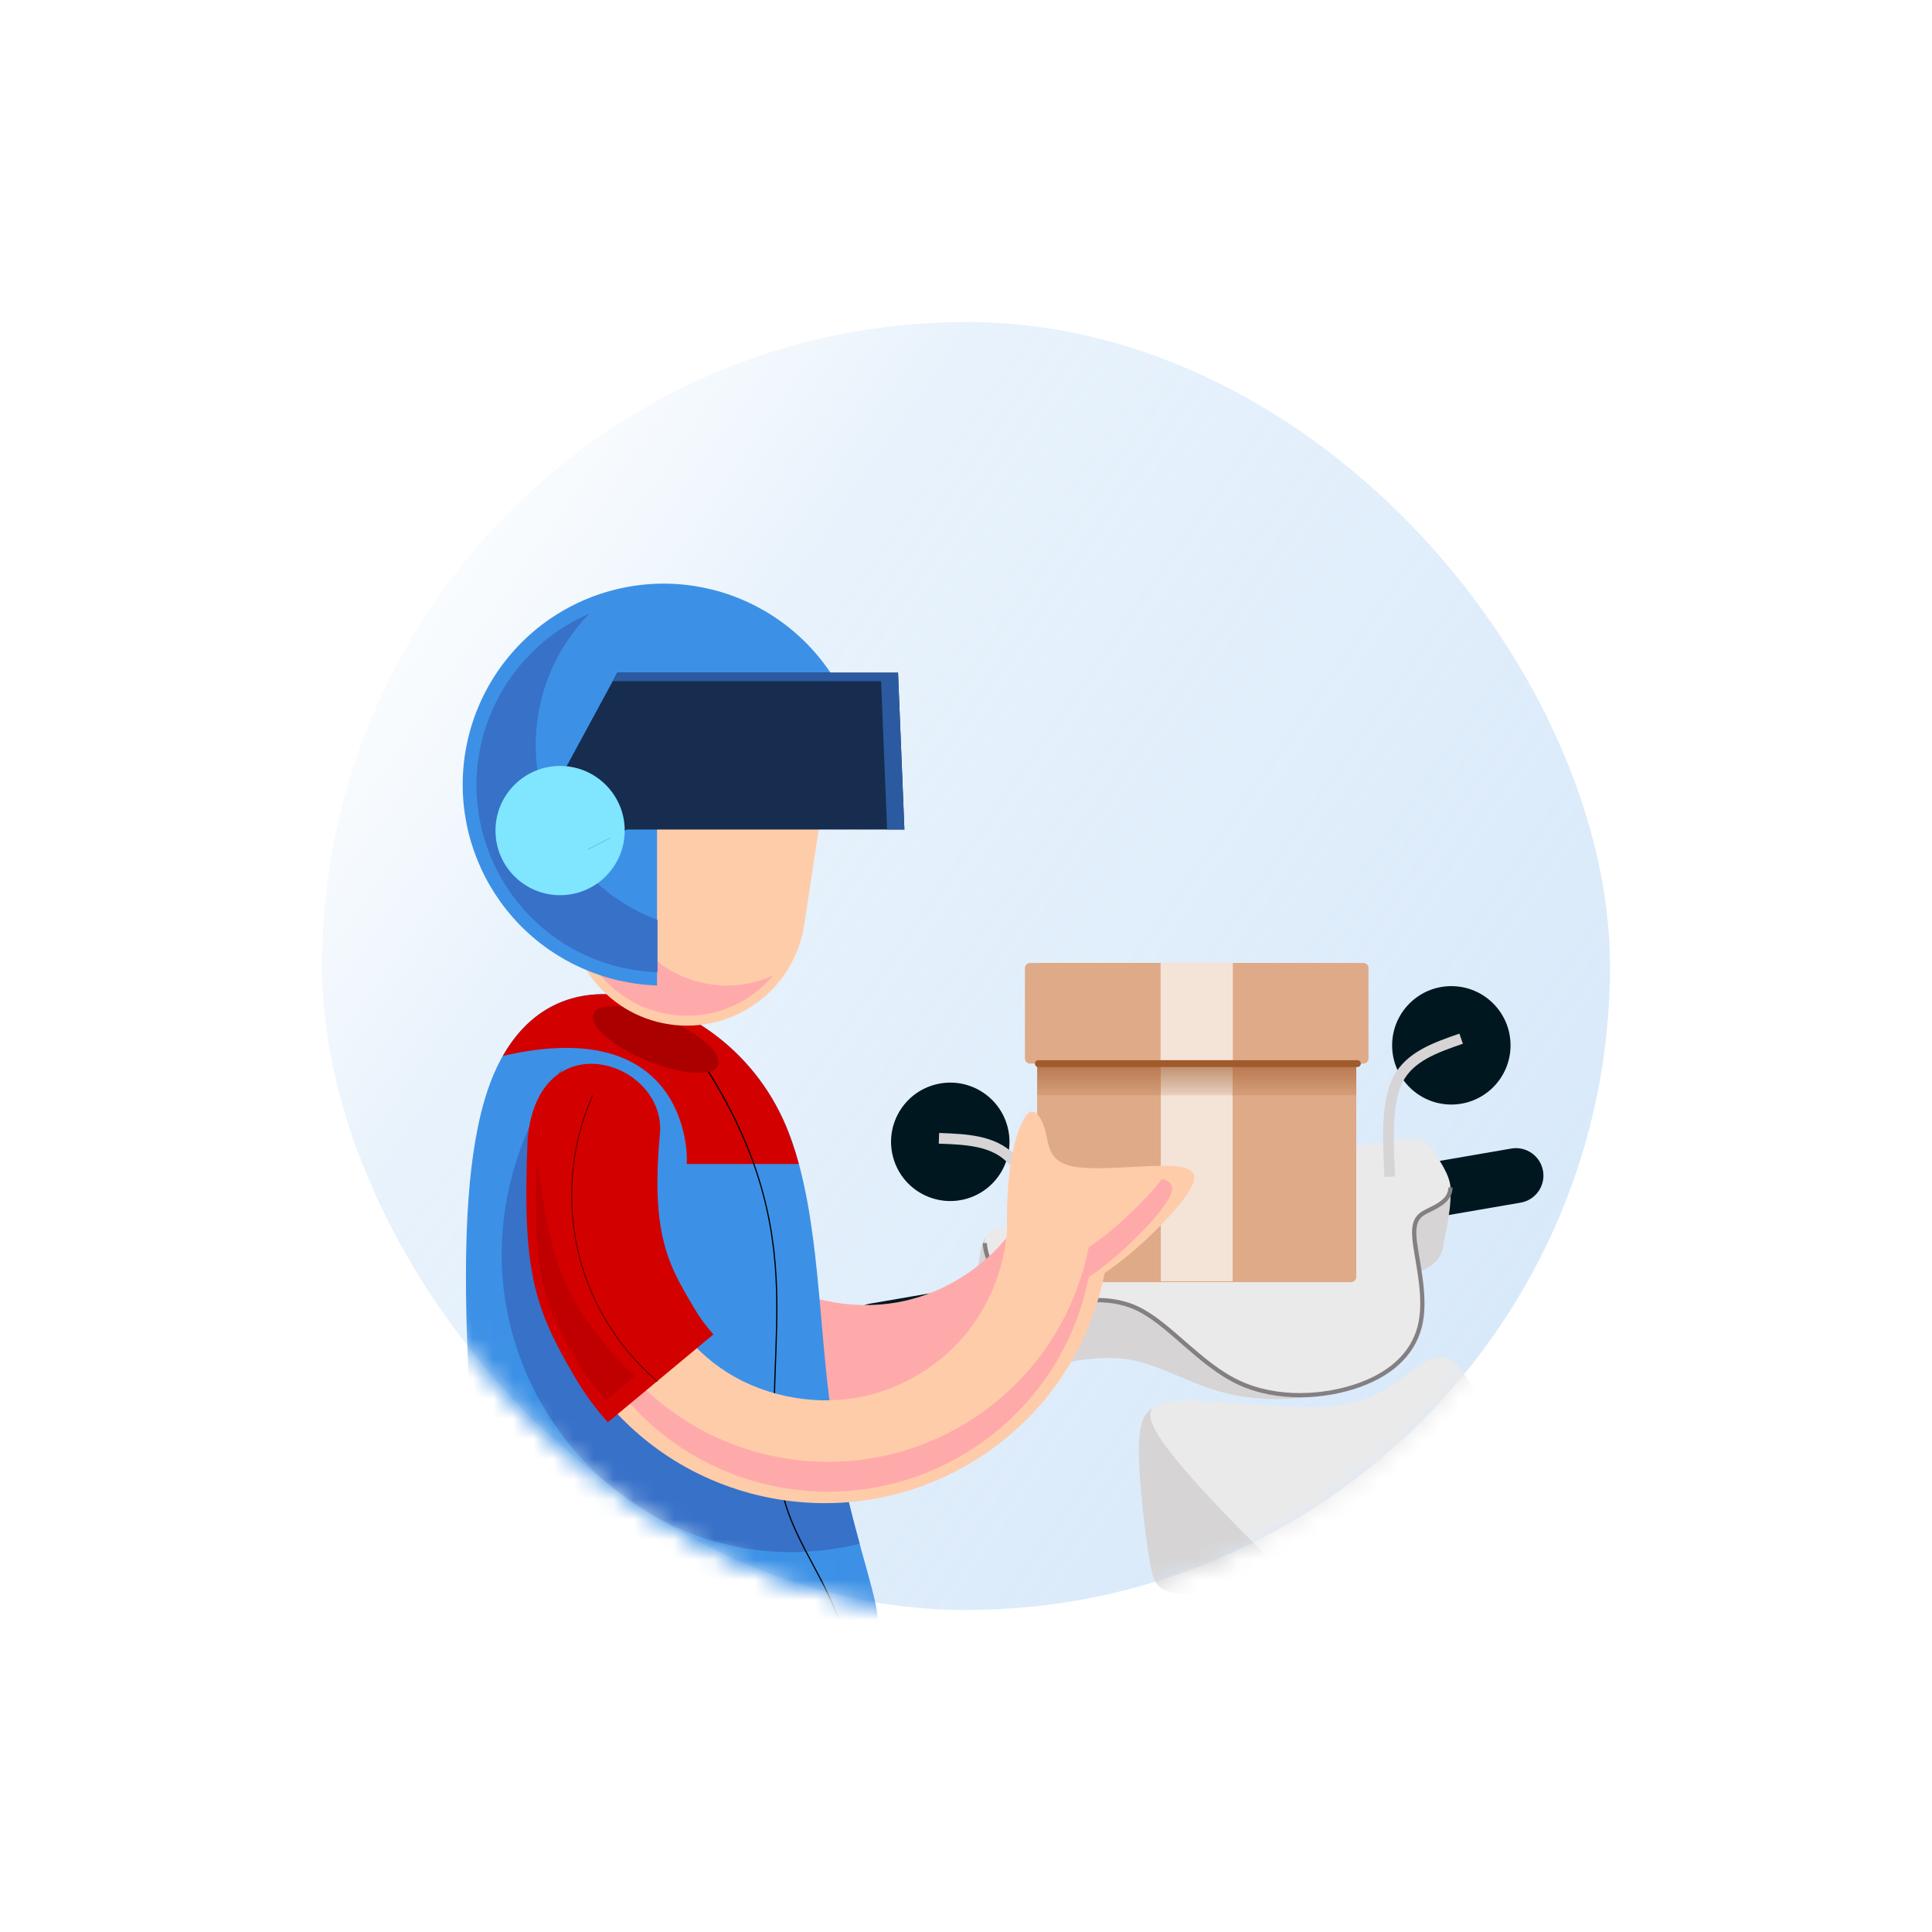<svg width="96" height="96" viewBox="0 0 96 96" fill="none" xmlns="http://www.w3.org/2000/svg">
<g filter="url(#filter0_d)">
<rect x="76" y="72" width="64" height="64" rx="32" transform="rotate(180 76 72)" fill="white"/>
<rect x="76" y="72" width="64" height="64" rx="32" transform="rotate(180 76 72)" fill="url(#paint0_linear)"/>
<mask id="mask0" mask-type="alpha" maskUnits="userSpaceOnUse" x="12" y="8" width="64" height="64">
<rect x="76" y="72" width="64" height="64" rx="32" transform="rotate(180 76 72)" fill="#C4C4C4"/>
<rect x="76" y="72" width="64" height="64" rx="32" transform="rotate(180 76 72)" fill="url(#paint1_linear)"/>
</mask>
<g mask="url(#mask0)">
<path d="M71.097 49.071L65.49 50.036C64.748 50.163 64.25 50.869 64.377 51.611C64.505 52.353 65.21 52.852 65.953 52.724L71.559 51.759C72.302 51.631 72.8 50.926 72.672 50.184C72.544 49.441 71.839 48.943 71.097 49.071Z" fill="#00171F"/>
<path d="M48.563 55.182C52.191 54.328 59.042 52.785 62.569 52.087C66.006 51.363 67.537 50.57 67.919 50.658C68.314 51.173 67.877 53.043 67.685 54.034C67.573 54.611 67.124 54.915 66.656 55.145C66.188 55.375 65.82 55.54 65.894 56.027C65.967 56.514 66.481 57.322 66.215 58.268C65.949 59.214 64.902 60.297 63.184 60.922C61.467 61.547 59.079 61.712 57.141 61.28C55.203 60.849 53.715 59.82 52.108 59.553C50.501 59.287 48.774 59.783 47.644 59.893C46.514 60.004 45.982 59.728 45.495 59.076C45.008 58.424 44.567 57.395 44.549 56.798C44.54 56.494 44.527 53.595 45.108 53.366C45.667 53.147 46.784 55.6 48.563 55.182V55.182Z" fill="#D6D4D5"/>
<path d="M48.949 52.151C52.576 51.296 59.428 49.753 62.955 49.056C66.481 48.358 66.684 48.504 67.078 49.019C67.473 49.533 68.061 50.415 68.07 51.002C68.08 51.59 67.51 51.884 67.042 52.114C66.573 52.343 66.206 52.509 66.28 53.483C66.353 54.457 66.867 56.237 66.601 57.67C66.335 59.103 65.288 60.187 63.57 60.811C61.852 61.436 59.465 61.601 57.53 60.687C55.595 59.773 54.101 57.762 52.494 57.009C50.886 56.256 49.16 56.752 48.03 56.862C46.9 56.972 46.368 56.697 45.881 56.045C45.394 55.392 44.953 54.364 44.935 53.767C44.917 53.17 45.321 53.005 48.949 52.151V52.151Z" fill="#EBEAEA"/>
<path d="M57.775 64.315C57.138 63.523 57.112 63.445 56.515 63.146C55.919 62.848 54.748 62.328 54.073 62.1C53.398 61.873 53.216 61.938 53.008 62.185C52.8 62.432 52.566 62.86 52.592 64.322C52.618 65.784 52.904 68.276 53.138 69.614C53.371 70.952 53.579 71.16 55.404 71.257C57.229 71.355 60.684 71.355 62.285 71.228C63.886 71.102 63.633 70.848 63.093 70.309C62.554 69.77 61.73 68.945 60.694 67.78C59.658 66.614 58.411 65.107 57.775 64.315Z" fill="#D6D4D5"/>
<path d="M59.885 70.166C58.242 68.705 55.268 65.666 53.962 63.912C52.657 62.159 53.021 61.691 54.527 61.62C56.034 61.548 58.684 61.873 60.58 61.912C62.477 61.951 63.62 61.704 64.62 61.159C65.62 60.613 66.477 59.769 67.185 59.522C67.893 59.275 68.451 59.626 69.229 61.042C70.007 62.458 71.005 64.94 71.563 66.771C72.122 68.603 72.241 69.784 72.275 70.433C72.309 71.082 72.257 71.199 70.553 71.27C68.849 71.342 65.503 71.368 63.672 71.439C61.84 71.511 61.528 71.627 59.885 70.166Z" fill="#EBEAEA"/>
<path d="M44.834 55.812L39.227 56.777C38.485 56.905 37.986 57.61 38.114 58.352C38.242 59.095 38.947 59.593 39.69 59.465L45.296 58.501C46.038 58.373 46.537 57.668 46.409 56.925C46.281 56.183 45.576 55.685 44.834 55.812Z" fill="#00171F"/>
<path d="M68.116 46.884C69.74 46.884 71.058 45.567 71.058 43.942C71.058 42.317 69.74 41 68.116 41C66.491 41 65.174 42.317 65.174 43.942C65.174 45.567 66.491 46.884 68.116 46.884Z" fill="#00171F"/>
<path d="M68.603 43.611C67.33 44.053 66.057 44.494 65.466 45.637C64.875 46.78 64.966 48.625 65.057 50.469" stroke="#D6D4D5" stroke-width="0.531" stroke-linejoin="round"/>
<path d="M44.081 51.549C42.527 52.025 40.882 51.152 40.406 49.599C39.929 48.045 40.803 46.4 42.356 45.924C43.91 45.447 45.555 46.321 46.031 47.874C46.507 49.428 45.634 51.073 44.081 51.549Z" fill="#00171F"/>
<path d="M42.656 48.562C44.002 48.612 45.348 48.661 46.248 49.581C47.148 50.5 47.602 52.29 48.056 54.08" stroke="#D6D4D5" stroke-width="0.531" stroke-linejoin="round"/>
<path d="M68.07 51.003C68.08 51.59 67.51 51.884 67.042 52.114C66.573 52.344 66.206 52.509 66.28 53.483C66.353 54.457 66.867 56.238 66.601 57.67C66.335 59.103 65.288 60.187 63.57 60.812C61.852 61.436 59.465 61.602 57.53 60.688C55.595 59.774 54.101 57.763 52.494 57.009C50.886 56.256 49.16 56.752 48.03 56.862C46.9 56.973 46.368 56.697 45.881 56.045C45.394 55.393 44.953 54.364 44.935 53.767" stroke="#847F82" stroke-width="0.212"/>
<path d="M49.26 42.499C49.532 42.491 49.788 42.935 49.923 43.456C50.103 44.15 50.068 44.979 51.285 45.223C52.502 45.468 55.006 45.123 56.276 45.204C57.547 45.285 57.601 45.79 56.772 46.88C55.967 47.939 54.33 49.548 52.875 50.515C52.406 52.887 51.336 55.12 49.76 56.971C47.796 59.279 45.121 60.907 42.169 61.592C38.523 62.439 34.643 61.796 31.465 59.818C28.287 57.84 25.998 54.643 25.148 50.997L30.114 49.839C30.646 52.122 32.171 54.249 34.161 55.488C36.152 56.727 38.733 57.155 41.017 56.625C42.879 56.192 44.639 55.121 45.878 53.665C47.118 52.209 47.895 50.3 48.025 48.393C47.979 46.824 48.104 43.917 48.986 42.672C49.077 42.555 49.169 42.502 49.26 42.499V42.499Z" fill="#FFAAAA"/>
<path d="M47.791 39.85H63.137C63.278 39.85 63.393 39.964 63.393 40.105V55.452C63.393 55.593 63.278 55.707 63.137 55.707H47.791C47.65 55.707 47.535 55.593 47.535 55.452V40.105C47.535 39.964 47.65 39.85 47.791 39.85Z" fill="#DEAA87"/>
<path d="M53.679 42.761H57.249V55.665H53.679V42.761Z" fill="#F4E3D7"/>
<path d="M63.393 43.968V46.429H47.535V43.968H63.393Z" fill="url(#paint2_linear)"/>
<path d="M47.183 39.849H63.745C63.886 39.849 64 39.964 64 40.105V44.593C64 44.734 63.886 44.849 63.745 44.849H47.183C47.042 44.849 46.928 44.734 46.928 44.593V40.105C46.928 39.964 47.042 39.849 47.183 39.849Z" fill="#DEAA87"/>
<path d="M53.669 39.834H57.259V44.86H53.669V39.834Z" fill="#F4E3D7"/>
<path d="M63.448 44.85H47.593H63.448Z" fill="#A05A2C"/>
<path d="M63.448 44.85H47.593" stroke="#A05A2C" stroke-width="0.341" stroke-linecap="round" stroke-linejoin="round"/>
<path d="M39.515 71.734C39.13 69.887 37.848 66.331 37.235 61.729C36.623 57.127 36.679 51.478 34.911 47.624C33.143 43.771 29.551 41.714 26.674 41.433C23.797 41.152 21.636 42.647 20.459 45.556C19.283 48.466 19.091 52.788 19.168 56.988C19.245 61.188 19.592 65.265 19.88 67.368C20.168 69.47 20.397 69.598 23.551 70.35C26.705 71.103 32.79 72.482 36.088 73.101C39.386 73.721 39.899 73.581 39.515 71.734Z" fill="#3C91E6"/>
<path d="M23.985 45.003C15.483 57.288 26.121 71.769 38.716 68.709C38.494 67.899 38.256 66.999 38.026 66.006C30.354 64.041 18.866 56.55 23.985 45.003Z" fill="#3771C8"/>
<path d="M25.884 41.4C26.141 41.395 26.405 41.407 26.674 41.433C29.551 41.714 33.143 43.771 34.911 47.624C35.226 48.311 35.482 49.054 35.695 49.838H30.114C30.177 49.899 30.497 42.259 20.983 44.471C22.092 42.519 23.766 41.438 25.884 41.4V41.4Z" fill="#D30000"/>
<path d="M31.177 45.208C36.859 54.275 33.381 59.779 34.904 66.262C35.516 68.864 37.474 70.937 37.977 73.616" stroke="black" stroke-width="0.061"/>
<path d="M47.277 47.234C47.549 47.226 47.806 47.67 47.941 48.191C48.121 48.885 48.085 49.714 49.303 49.958C50.52 50.203 53.024 49.858 54.294 49.939C55.565 50.02 55.619 50.525 54.79 51.615C53.985 52.674 52.348 54.283 50.893 55.25C50.424 57.621 49.354 59.854 47.778 61.706C45.813 64.013 43.139 65.642 40.187 66.327C36.541 67.174 32.661 66.531 29.483 64.553C26.305 62.575 24.015 59.378 23.165 55.732L28.131 54.574C28.664 56.857 30.188 58.984 32.179 60.223C34.169 61.462 36.75 61.89 39.034 61.36C40.897 60.927 42.656 59.856 43.896 58.4C45.135 56.944 45.912 55.035 46.042 53.127C45.996 51.559 46.122 48.652 47.004 47.407C47.094 47.29 47.187 47.237 47.277 47.234V47.234Z" fill="#FFCCAA"/>
<path d="M53.735 50.58C54.443 50.75 54.381 51.218 53.728 52.076C52.978 53.062 51.453 54.561 50.097 55.462C49.661 57.672 48.664 59.752 47.196 61.477C45.365 63.627 42.874 65.144 40.123 65.782C36.726 66.571 33.111 65.972 30.151 64.129C27.19 62.286 25.056 59.308 24.264 55.911L24.674 55.816C25.669 58.627 27.602 61.056 30.151 62.643C33.111 64.486 36.726 65.085 40.123 64.296C42.874 63.657 45.365 62.14 47.196 59.99C48.664 58.265 49.661 56.185 50.097 53.975C51.453 53.074 52.978 51.576 53.728 50.589C53.731 50.586 53.732 50.583 53.735 50.58V50.58Z" fill="#FFAAAA"/>
<path d="M22.218 48.572C22.782 42.652 29.16 44.75 28.788 48.386C28.314 53.488 29.313 54.99 30.476 56.971C30.783 57.494 31.108 57.933 31.451 58.304L26.204 62.671C25.6 62.001 25.05 61.257 24.57 60.439C22.526 56.957 21.94 55.148 22.218 48.572Z" fill="#D30000"/>
<path d="M28.147 44.703C29.858 45.411 31.439 45.515 31.679 44.936C31.919 44.356 30.727 43.313 29.016 42.605C27.305 41.896 25.724 41.792 25.484 42.371C25.244 42.951 26.437 43.995 28.147 44.703Z" fill="#AA0000"/>
<path d="M25.448 46.434C24.124 49.406 24.061 52.917 25.279 55.936C26.008 57.745 27.18 59.374 28.665 60.641" stroke="#550000" stroke-width="0.043"/>
<path d="M32.022 24.647L32.022 24.647C28.802 24.157 25.795 26.369 25.305 29.589L24.301 36.179C23.811 39.398 26.023 42.406 29.243 42.896C32.463 43.387 35.47 41.174 35.961 37.954L36.964 31.365C37.454 28.145 35.242 25.137 32.022 24.647Z" fill="#FFCCAA"/>
<path d="M28.787 25.606C27.127 26.355 25.871 27.903 25.575 29.846L24.627 36.067C24.163 39.116 26.244 41.945 29.293 42.409C31.296 42.714 33.203 41.922 34.408 40.478C33.462 40.905 32.385 41.073 31.278 40.904C28.721 40.515 26.846 38.463 26.581 36.013C26.243 35.85 25.966 35.545 25.796 35.149C25.625 34.752 25.57 34.286 25.64 33.825C25.704 33.406 25.868 33.012 26.11 32.697C26.352 32.381 26.66 32.158 26.994 32.059L27.56 28.341C27.719 27.294 28.157 26.361 28.787 25.606Z" fill="#FFAAAA"/>
<path d="M28.204 48.222C28.318 48.553 28.366 48.914 28.328 49.294C28.325 49.322 28.324 49.346 28.321 49.373C28.283 49.049 28.248 48.711 28.22 48.343C28.217 48.301 28.209 48.263 28.204 48.222L28.204 48.222ZM22.672 49.454C23.391 55.074 24.15 56.524 26.39 59.181C26.757 59.616 27.149 60.014 27.558 60.379L26.103 61.59C25.583 61.014 25.11 60.373 24.696 59.669C22.937 56.672 22.433 55.114 22.672 49.454Z" fill="#C00000"/>
<path d="M28.98 21C31.581 21.003 34.079 22.02 35.941 23.835C37.804 25.65 38.886 28.12 38.956 30.72H28.648V40.967C26.058 40.881 23.604 39.792 21.802 37.931C20.001 36.069 18.992 33.58 18.991 30.99C18.991 29.678 19.249 28.379 19.751 27.167C20.253 25.955 20.989 24.854 21.917 23.926C22.844 22.998 23.946 22.263 25.157 21.761C26.369 21.259 27.669 21 28.98 21Z" fill="#3C91E6"/>
<path d="M25.298 22.484C23.583 24.223 22.62 26.566 22.617 29.007C22.62 30.902 23.202 32.75 24.283 34.305C25.365 35.86 26.895 37.048 28.67 37.71V40.311C26.259 40.231 23.972 39.217 22.294 37.483C20.616 35.749 19.677 33.431 19.675 31.018C19.678 29.202 20.211 27.426 21.21 25.91C22.209 24.394 23.63 23.203 25.298 22.484ZM37.987 28.756C38.155 29.414 38.251 30.088 38.272 30.767H31.612V28.756H37.987Z" fill="#3771C8"/>
<path d="M40.623 25.427H26.674L22.936 32.323L25.2 34.218L27.147 33.218H40.939L40.623 25.427Z" fill="#162D50"/>
<path d="M23.831 36.482C22.057 36.482 20.62 35.044 20.62 33.271C20.62 31.497 22.057 30.06 23.831 30.06C25.604 30.06 27.042 31.497 27.042 33.271C27.042 35.044 25.604 36.482 23.831 36.482Z" fill="#80E5FF"/>
<path d="M40.623 25.427L40.939 33.218H40.08L39.781 25.848H26.445L26.674 25.427H40.623ZM26.327 33.639L25.2 34.218L25.191 34.211L26.305 33.639H26.327Z" fill="#2C5AA0"/>
</g>
</g>
<defs>
<filter id="filter0_d" x="6.10352e-05" y="0" width="96" height="96" filterUnits="userSpaceOnUse" color-interpolation-filters="sRGB">
<feFlood flood-opacity="0" result="BackgroundImageFix"/>
<feColorMatrix in="SourceAlpha" type="matrix" values="0 0 0 0 0 0 0 0 0 0 0 0 0 0 0 0 0 0 127 0"/>
<feOffset dx="4" dy="8"/>
<feGaussianBlur stdDeviation="8"/>
<feColorMatrix type="matrix" values="0 0 0 0 0.518 0 0 0 0 0.498 0 0 0 0 0.51 0 0 0 0.08 0"/>
<feBlend mode="normal" in2="BackgroundImageFix" result="effect1_dropShadow"/>
<feBlend mode="normal" in="SourceGraphic" in2="effect1_dropShadow" result="shape"/>
</filter>
<linearGradient id="paint0_linear" x1="80.013" y1="86.92" x2="138.56" y2="127.666" gradientUnits="userSpaceOnUse">
<stop offset="0" stop-color="#D8E9FA"/>
<stop offset="0.708" stop-color="#E2EFFB" stop-opacity="0.8"/>
<stop offset="1" stop-color="#EBF4FC" stop-opacity="0"/>
</linearGradient>
<linearGradient id="paint1_linear" x1="108" y1="72" x2="108" y2="136" gradientUnits="userSpaceOnUse">
<stop stop-color="white"/>
<stop offset="1" stop-color="white" stop-opacity="0"/>
</linearGradient>
<linearGradient id="paint2_linear" x1="59.404" y1="43.742" x2="59.404" y2="46.877" gradientUnits="userSpaceOnUse">
<stop stop-color="#A05A2C"/>
<stop offset="1" stop-color="#A05A2C" stop-opacity="0"/>
</linearGradient>
</defs>
</svg>
